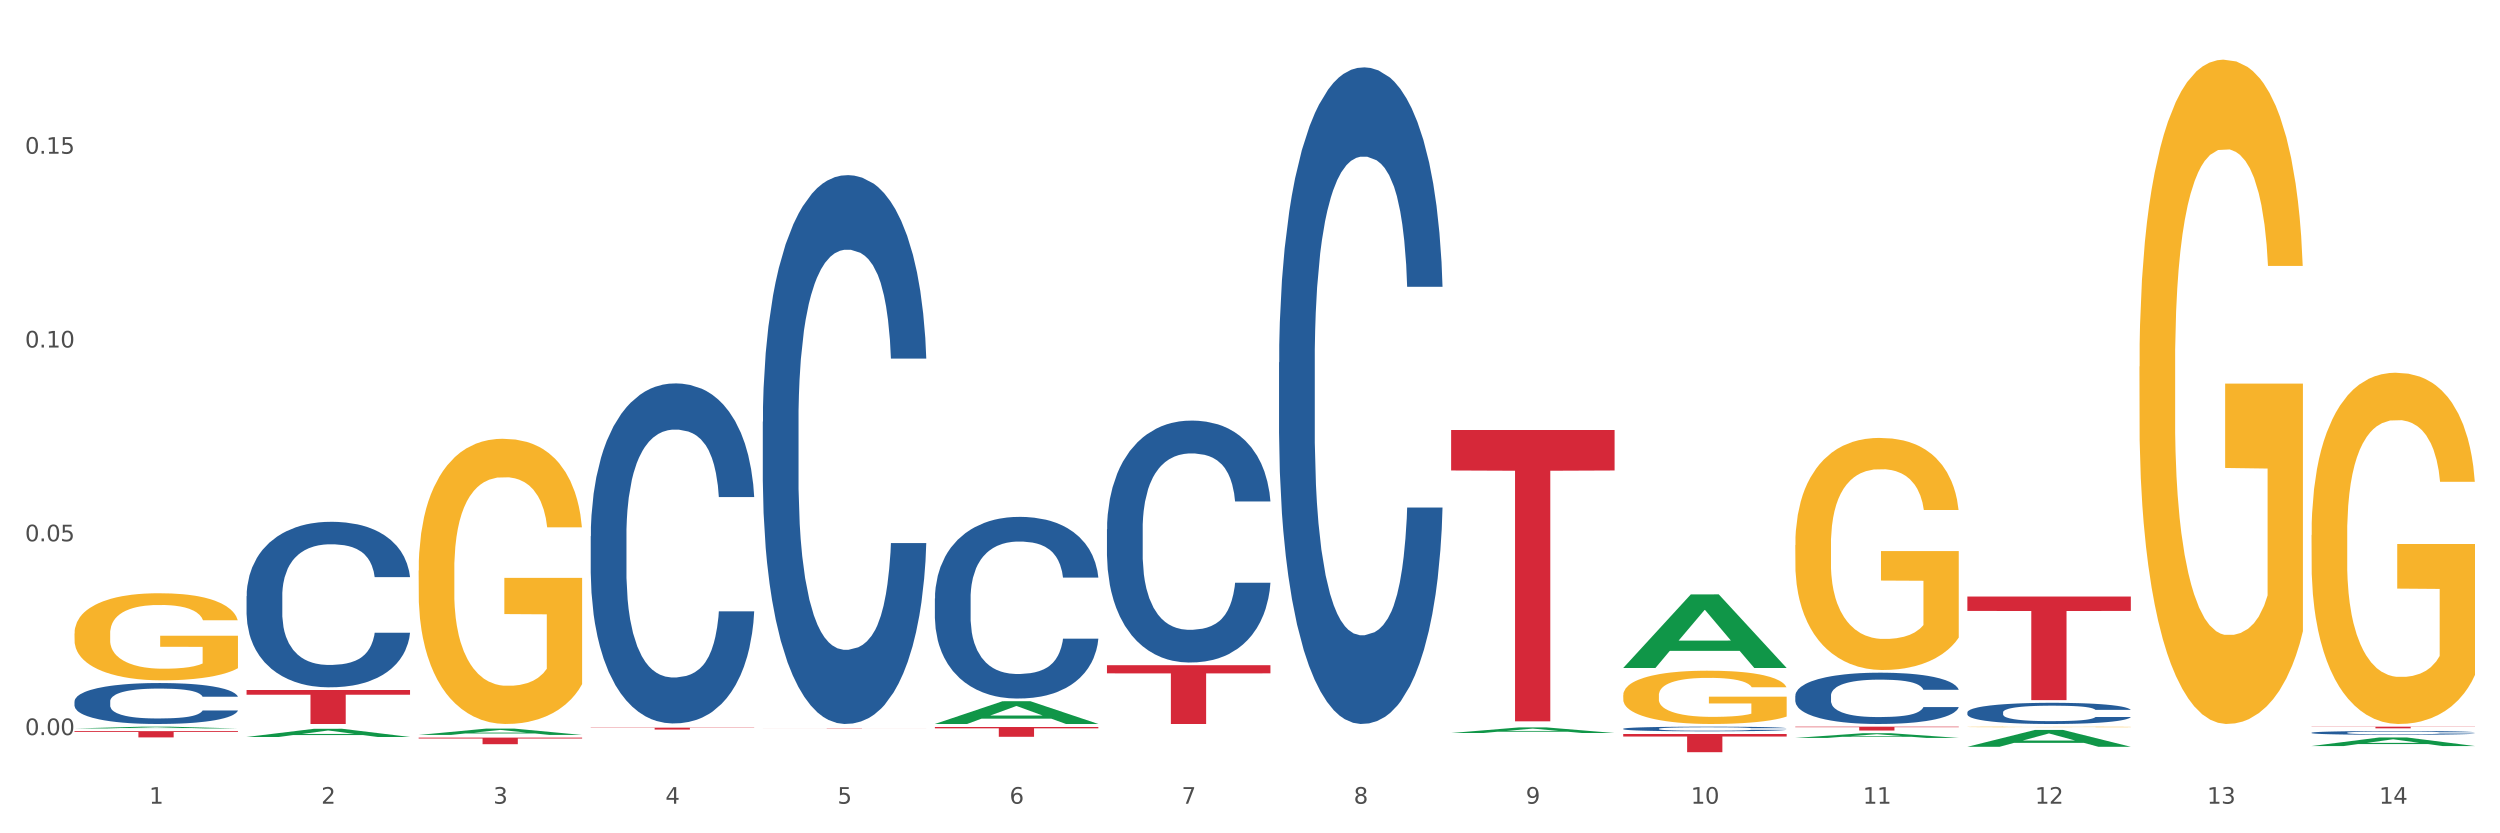 <?xml version="1.0" encoding="utf-8" standalone="no"?>
<!DOCTYPE svg PUBLIC "-//W3C//DTD SVG 1.1//EN"
  "http://www.w3.org/Graphics/SVG/1.1/DTD/svg11.dtd">
<svg xmlns:xlink="http://www.w3.org/1999/xlink" width="1080pt" height="360pt" viewBox="0 0 1080 360" xmlns="http://www.w3.org/2000/svg" version="1.1">
 <rect x="0" y="0" width="1080" height="360" fill="#333333" stroke="none"/>
 <defs>
  <style type="text/css">*{stroke-linejoin: round; stroke-linecap: butt}</style>
 </defs>
 <g id="figure_1">
  <g id="patch_1">
   <path d="M 0 360 
L 1080 360 
L 1080 0 
L 0 0 
z
" style="fill: #ffffff; stroke: #ffffff; stroke-linejoin: miter"/>
  </g>
  <g id="axes_1">
   <g id="matplotlib.axis_1">
    <g id="xtick_1">
     <g id="text_1">
      <!-- 1 -->
      <g style="fill: #4d4d4d" transform="translate(64.432 347.204) scale(0.096 -0.096)">
       <defs>
        <path id="DejaVuSans-31" d="M 794 531 
L 1825 531 
L 1825 4091 
L 703 3866 
L 703 4441 
L 1819 4666 
L 2450 4666 
L 2450 531 
L 3481 531 
L 3481 0 
L 794 0 
L 794 531 
z
" transform="scale(0.016)"/>
       </defs>
       <use xlink:href="#DejaVuSans-31"/>
      </g>
     </g>
    </g>
    <g id="xtick_2">
     <g id="text_2">
      <!-- 2 -->
      <g style="fill: #4d4d4d" transform="translate(138.771 347.204) scale(0.096 -0.096)">
       <defs>
        <path id="DejaVuSans-32" d="M 1228 531 
L 3431 531 
L 3431 0 
L 469 0 
L 469 531 
Q 828 903 1448 1529 
Q 2069 2156 2228 2338 
Q 2531 2678 2651 2914 
Q 2772 3150 2772 3378 
Q 2772 3750 2511 3984 
Q 2250 4219 1831 4219 
Q 1534 4219 1204 4116 
Q 875 4013 500 3803 
L 500 4441 
Q 881 4594 1212 4672 
Q 1544 4750 1819 4750 
Q 2544 4750 2975 4387 
Q 3406 4025 3406 3419 
Q 3406 3131 3298 2873 
Q 3191 2616 2906 2266 
Q 2828 2175 2409 1742 
Q 1991 1309 1228 531 
z
" transform="scale(0.016)"/>
       </defs>
       <use xlink:href="#DejaVuSans-32"/>
      </g>
     </g>
    </g>
    <g id="xtick_3">
     <g id="text_3">
      <!-- 3 -->
      <g style="fill: #4d4d4d" transform="translate(213.109 347.204) scale(0.096 -0.096)">
       <defs>
        <path id="DejaVuSans-33" d="M 2597 2516 
Q 3050 2419 3304 2112 
Q 3559 1806 3559 1356 
Q 3559 666 3084 287 
Q 2609 -91 1734 -91 
Q 1441 -91 1130 -33 
Q 819 25 488 141 
L 488 750 
Q 750 597 1062 519 
Q 1375 441 1716 441 
Q 2309 441 2620 675 
Q 2931 909 2931 1356 
Q 2931 1769 2642 2001 
Q 2353 2234 1838 2234 
L 1294 2234 
L 1294 2753 
L 1863 2753 
Q 2328 2753 2575 2939 
Q 2822 3125 2822 3475 
Q 2822 3834 2567 4026 
Q 2313 4219 1838 4219 
Q 1578 4219 1281 4162 
Q 984 4106 628 3988 
L 628 4550 
Q 988 4650 1302 4700 
Q 1616 4750 1894 4750 
Q 2613 4750 3031 4423 
Q 3450 4097 3450 3541 
Q 3450 3153 3228 2886 
Q 3006 2619 2597 2516 
z
" transform="scale(0.016)"/>
       </defs>
       <use xlink:href="#DejaVuSans-33"/>
      </g>
     </g>
    </g>
    <g id="xtick_4">
     <g id="text_4">
      <!-- 4 -->
      <g style="fill: #4d4d4d" transform="translate(287.448 347.204) scale(0.096 -0.096)">
       <defs>
        <path id="DejaVuSans-34" d="M 2419 4116 
L 825 1625 
L 2419 1625 
L 2419 4116 
z
M 2253 4666 
L 3047 4666 
L 3047 1625 
L 3713 1625 
L 3713 1100 
L 3047 1100 
L 3047 0 
L 2419 0 
L 2419 1100 
L 313 1100 
L 313 1709 
L 2253 4666 
z
" transform="scale(0.016)"/>
       </defs>
       <use xlink:href="#DejaVuSans-34"/>
      </g>
     </g>
    </g>
    <g id="xtick_5">
     <g id="text_5">
      <!-- 5 -->
      <g style="fill: #4d4d4d" transform="translate(361.787 347.204) scale(0.096 -0.096)">
       <defs>
        <path id="DejaVuSans-35" d="M 691 4666 
L 3169 4666 
L 3169 4134 
L 1269 4134 
L 1269 2991 
Q 1406 3038 1543 3061 
Q 1681 3084 1819 3084 
Q 2600 3084 3056 2656 
Q 3513 2228 3513 1497 
Q 3513 744 3044 326 
Q 2575 -91 1722 -91 
Q 1428 -91 1123 -41 
Q 819 9 494 109 
L 494 744 
Q 775 591 1075 516 
Q 1375 441 1709 441 
Q 2250 441 2565 725 
Q 2881 1009 2881 1497 
Q 2881 1984 2565 2268 
Q 2250 2553 1709 2553 
Q 1456 2553 1204 2497 
Q 953 2441 691 2322 
L 691 4666 
z
" transform="scale(0.016)"/>
       </defs>
       <use xlink:href="#DejaVuSans-35"/>
      </g>
     </g>
    </g>
    <g id="xtick_6">
     <g id="text_6">
      <!-- 6 -->
      <g style="fill: #4d4d4d" transform="translate(436.125 347.204) scale(0.096 -0.096)">
       <defs>
        <path id="DejaVuSans-36" d="M 2113 2584 
Q 1688 2584 1439 2293 
Q 1191 2003 1191 1497 
Q 1191 994 1439 701 
Q 1688 409 2113 409 
Q 2538 409 2786 701 
Q 3034 994 3034 1497 
Q 3034 2003 2786 2293 
Q 2538 2584 2113 2584 
z
M 3366 4563 
L 3366 3988 
Q 3128 4100 2886 4159 
Q 2644 4219 2406 4219 
Q 1781 4219 1451 3797 
Q 1122 3375 1075 2522 
Q 1259 2794 1537 2939 
Q 1816 3084 2150 3084 
Q 2853 3084 3261 2657 
Q 3669 2231 3669 1497 
Q 3669 778 3244 343 
Q 2819 -91 2113 -91 
Q 1303 -91 875 529 
Q 447 1150 447 2328 
Q 447 3434 972 4092 
Q 1497 4750 2381 4750 
Q 2619 4750 2861 4703 
Q 3103 4656 3366 4563 
z
" transform="scale(0.016)"/>
       </defs>
       <use xlink:href="#DejaVuSans-36"/>
      </g>
     </g>
    </g>
    <g id="xtick_7">
     <g id="text_7">
      <!-- 7 -->
      <g style="fill: #4d4d4d" transform="translate(510.464 347.204) scale(0.096 -0.096)">
       <defs>
        <path id="DejaVuSans-37" d="M 525 4666 
L 3525 4666 
L 3525 4397 
L 1831 0 
L 1172 0 
L 2766 4134 
L 525 4134 
L 525 4666 
z
" transform="scale(0.016)"/>
       </defs>
       <use xlink:href="#DejaVuSans-37"/>
      </g>
     </g>
    </g>
    <g id="xtick_8">
     <g id="text_8">
      <!-- 8 -->
      <g style="fill: #4d4d4d" transform="translate(584.803 347.204) scale(0.096 -0.096)">
       <defs>
        <path id="DejaVuSans-38" d="M 2034 2216 
Q 1584 2216 1326 1975 
Q 1069 1734 1069 1313 
Q 1069 891 1326 650 
Q 1584 409 2034 409 
Q 2484 409 2743 651 
Q 3003 894 3003 1313 
Q 3003 1734 2745 1975 
Q 2488 2216 2034 2216 
z
M 1403 2484 
Q 997 2584 770 2862 
Q 544 3141 544 3541 
Q 544 4100 942 4425 
Q 1341 4750 2034 4750 
Q 2731 4750 3128 4425 
Q 3525 4100 3525 3541 
Q 3525 3141 3298 2862 
Q 3072 2584 2669 2484 
Q 3125 2378 3379 2068 
Q 3634 1759 3634 1313 
Q 3634 634 3220 271 
Q 2806 -91 2034 -91 
Q 1263 -91 848 271 
Q 434 634 434 1313 
Q 434 1759 690 2068 
Q 947 2378 1403 2484 
z
M 1172 3481 
Q 1172 3119 1398 2916 
Q 1625 2713 2034 2713 
Q 2441 2713 2670 2916 
Q 2900 3119 2900 3481 
Q 2900 3844 2670 4047 
Q 2441 4250 2034 4250 
Q 1625 4250 1398 4047 
Q 1172 3844 1172 3481 
z
" transform="scale(0.016)"/>
       </defs>
       <use xlink:href="#DejaVuSans-38"/>
      </g>
     </g>
    </g>
    <g id="xtick_9">
     <g id="text_9">
      <!-- 9 -->
      <g style="fill: #4d4d4d" transform="translate(659.142 347.204) scale(0.096 -0.096)">
       <defs>
        <path id="DejaVuSans-39" d="M 703 97 
L 703 672 
Q 941 559 1184 500 
Q 1428 441 1663 441 
Q 2288 441 2617 861 
Q 2947 1281 2994 2138 
Q 2813 1869 2534 1725 
Q 2256 1581 1919 1581 
Q 1219 1581 811 2004 
Q 403 2428 403 3163 
Q 403 3881 828 4315 
Q 1253 4750 1959 4750 
Q 2769 4750 3195 4129 
Q 3622 3509 3622 2328 
Q 3622 1225 3098 567 
Q 2575 -91 1691 -91 
Q 1453 -91 1209 -44 
Q 966 3 703 97 
z
M 1959 2075 
Q 2384 2075 2632 2365 
Q 2881 2656 2881 3163 
Q 2881 3666 2632 3958 
Q 2384 4250 1959 4250 
Q 1534 4250 1286 3958 
Q 1038 3666 1038 3163 
Q 1038 2656 1286 2365 
Q 1534 2075 1959 2075 
z
" transform="scale(0.016)"/>
       </defs>
       <use xlink:href="#DejaVuSans-39"/>
      </g>
     </g>
    </g>
    <g id="xtick_10">
     <g id="text_10">
      <!-- 10 -->
      <g style="fill: #4d4d4d" transform="translate(730.426 347.204) scale(0.096 -0.096)">
       <defs>
        <path id="DejaVuSans-30" d="M 2034 4250 
Q 1547 4250 1301 3770 
Q 1056 3291 1056 2328 
Q 1056 1369 1301 889 
Q 1547 409 2034 409 
Q 2525 409 2770 889 
Q 3016 1369 3016 2328 
Q 3016 3291 2770 3770 
Q 2525 4250 2034 4250 
z
M 2034 4750 
Q 2819 4750 3233 4129 
Q 3647 3509 3647 2328 
Q 3647 1150 3233 529 
Q 2819 -91 2034 -91 
Q 1250 -91 836 529 
Q 422 1150 422 2328 
Q 422 3509 836 4129 
Q 1250 4750 2034 4750 
z
" transform="scale(0.016)"/>
       </defs>
       <use xlink:href="#DejaVuSans-31"/>
       <use xlink:href="#DejaVuSans-30" transform="translate(63.623 0)"/>
      </g>
     </g>
    </g>
    <g id="xtick_11">
     <g id="text_11">
      <!-- 11 -->
      <g style="fill: #4d4d4d" transform="translate(804.765 347.204) scale(0.096 -0.096)">
       <use xlink:href="#DejaVuSans-31"/>
       <use xlink:href="#DejaVuSans-31" transform="translate(63.623 0)"/>
      </g>
     </g>
    </g>
    <g id="xtick_12">
     <g id="text_12">
      <!-- 12 -->
      <g style="fill: #4d4d4d" transform="translate(879.104 347.204) scale(0.096 -0.096)">
       <use xlink:href="#DejaVuSans-31"/>
       <use xlink:href="#DejaVuSans-32" transform="translate(63.623 0)"/>
      </g>
     </g>
    </g>
    <g id="xtick_13">
     <g id="text_13">
      <!-- 13 -->
      <g style="fill: #4d4d4d" transform="translate(953.442 347.204) scale(0.096 -0.096)">
       <use xlink:href="#DejaVuSans-31"/>
       <use xlink:href="#DejaVuSans-33" transform="translate(63.623 0)"/>
      </g>
     </g>
    </g>
    <g id="xtick_14">
     <g id="text_14">
      <!-- 14 -->
      <g style="fill: #4d4d4d" transform="translate(1027.781 347.204) scale(0.096 -0.096)">
       <use xlink:href="#DejaVuSans-31"/>
       <use xlink:href="#DejaVuSans-34" transform="translate(63.623 0)"/>
      </g>
     </g>
    </g>
    <g id="xtick_15"/>
    <g id="xtick_16"/>
    <g id="xtick_17"/>
    <g id="xtick_18"/>
    <g id="xtick_19"/>
    <g id="xtick_20"/>
    <g id="xtick_21"/>
    <g id="xtick_22"/>
    <g id="xtick_23"/>
    <g id="xtick_24"/>
    <g id="xtick_25"/>
    <g id="xtick_26"/>
    <g id="xtick_27"/>
   </g>
   <g id="matplotlib.axis_2">
    <g id="ytick_1">
     <g id="text_15">
      <!-- 0.00 -->
      <g style="fill: #4d4d4d" transform="translate(10.8 317.564) scale(0.096 -0.096)">
       <defs>
        <path id="DejaVuSans-2e" d="M 684 794 
L 1344 794 
L 1344 0 
L 684 0 
L 684 794 
z
" transform="scale(0.016)"/>
       </defs>
       <use xlink:href="#DejaVuSans-30"/>
       <use xlink:href="#DejaVuSans-2e" transform="translate(63.623 0)"/>
       <use xlink:href="#DejaVuSans-30" transform="translate(95.41 0)"/>
       <use xlink:href="#DejaVuSans-30" transform="translate(159.033 0)"/>
      </g>
     </g>
    </g>
    <g id="ytick_2">
     <g id="text_16">
      <!-- 0.05 -->
      <g style="fill: #4d4d4d" transform="translate(10.8 233.847) scale(0.096 -0.096)">
       <use xlink:href="#DejaVuSans-30"/>
       <use xlink:href="#DejaVuSans-2e" transform="translate(63.623 0)"/>
       <use xlink:href="#DejaVuSans-30" transform="translate(95.41 0)"/>
       <use xlink:href="#DejaVuSans-35" transform="translate(159.033 0)"/>
      </g>
     </g>
    </g>
    <g id="ytick_3">
     <g id="text_17">
      <!-- 0.10 -->
      <g style="fill: #4d4d4d" transform="translate(10.8 150.129) scale(0.096 -0.096)">
       <use xlink:href="#DejaVuSans-30"/>
       <use xlink:href="#DejaVuSans-2e" transform="translate(63.623 0)"/>
       <use xlink:href="#DejaVuSans-31" transform="translate(95.41 0)"/>
       <use xlink:href="#DejaVuSans-30" transform="translate(159.033 0)"/>
      </g>
     </g>
    </g>
    <g id="ytick_4">
     <g id="text_18">
      <!-- 0.15 -->
      <g style="fill: #4d4d4d" transform="translate(10.8 66.412) scale(0.096 -0.096)">
       <use xlink:href="#DejaVuSans-30"/>
       <use xlink:href="#DejaVuSans-2e" transform="translate(63.623 0)"/>
       <use xlink:href="#DejaVuSans-31" transform="translate(95.41 0)"/>
       <use xlink:href="#DejaVuSans-35" transform="translate(159.033 0)"/>
      </g>
     </g>
    </g>
    <g id="ytick_5"/>
    <g id="ytick_6"/>
    <g id="ytick_7"/>
    <g id="ytick_8"/>
   </g>
   <g id="PolyCollection_1">
    <path d="M 32.175 314.699 
L 32.248 314.698 
L 61.37 313.917 
L 73.456 313.917 
L 102.797 314.7 
L 88.818 314.7 
L 82.484 314.518 
L 52.415 314.518 
L 52.197 314.521 
L 46.081 314.7 
L 32.175 314.7 
L 32.175 314.699 
L 56.201 314.409 
L 78.698 314.408 
L 67.559 314.084 
L 67.413 314.082 
L 67.267 314.084 
L 56.128 314.408 
L 56.201 314.409 
L 32.175 314.699 
z
" clip-path="url(#pa939ea9df9)" style="fill: #109648"/>
    <path d="M 255.191 231.632 
L 255.275 231.498 
L 255.275 227.742 
L 255.525 222.643 
L 256.443 213.252 
L 257.612 206.141 
L 259.615 197.823 
L 260.701 194.335 
L 262.12 190.444 
L 265.041 184.138 
L 268.381 178.772 
L 270.718 175.82 
L 272.471 173.942 
L 276.394 170.588 
L 278.648 169.112 
L 280.986 167.904 
L 282.989 167.099 
L 286.328 166.16 
L 288.999 165.758 
L 292.088 165.623 
L 294.676 165.758 
L 298.098 166.294 
L 303.107 167.904 
L 305.027 168.843 
L 307.615 170.453 
L 310.286 172.6 
L 312.457 174.747 
L 314.961 177.832 
L 317.549 181.857 
L 320.053 186.956 
L 321.806 191.651 
L 323.225 196.615 
L 324.477 202.653 
L 325.396 209.227 
L 325.813 214.728 
L 310.537 214.728 
L 310.119 209.764 
L 309.284 204.397 
L 308.45 200.775 
L 307.531 197.823 
L 306.112 194.469 
L 304.86 192.322 
L 302.773 189.773 
L 300.853 188.163 
L 299.267 187.224 
L 297.347 186.419 
L 293.257 185.614 
L 290.335 185.614 
L 288.499 185.882 
L 286.245 186.553 
L 284.325 187.492 
L 282.071 189.102 
L 280.318 190.846 
L 278.565 193.127 
L 277.563 194.737 
L 276.06 197.689 
L 275.059 200.104 
L 273.723 204.263 
L 272.972 207.214 
L 271.636 214.862 
L 271.052 220.497 
L 270.801 224.388 
L 270.634 228.681 
L 270.634 249.611 
L 271.135 259.002 
L 271.553 263.027 
L 272.22 267.589 
L 273.473 273.492 
L 275.309 279.261 
L 277.229 283.42 
L 278.815 285.969 
L 280.318 287.847 
L 281.82 289.323 
L 283.657 290.665 
L 285.159 291.47 
L 287.413 292.275 
L 290.085 292.677 
L 292.172 292.677 
L 296.429 292.007 
L 298.349 291.336 
L 300.185 290.397 
L 302.189 288.921 
L 303.775 287.311 
L 304.693 286.103 
L 306.196 283.554 
L 307.364 280.871 
L 308.366 277.785 
L 309.034 275.102 
L 309.785 271.077 
L 310.37 266.515 
L 310.537 264.1 
L 325.813 264.1 
L 325.479 268.93 
L 324.895 273.626 
L 323.726 279.932 
L 322.808 283.554 
L 321.389 287.982 
L 319.886 291.738 
L 317.799 295.897 
L 315.879 298.983 
L 313.876 301.666 
L 311.705 304.081 
L 307.782 307.436 
L 306.363 308.375 
L 303.358 309.985 
L 301.02 310.924 
L 297.598 311.863 
L 294.092 312.4 
L 290.419 312.534 
L 287.163 312.265 
L 283.573 311.46 
L 281.32 310.655 
L 278.815 309.448 
L 275.893 307.57 
L 273.139 305.289 
L 270.551 302.606 
L 268.13 299.52 
L 265.876 296.032 
L 262.955 290.262 
L 260.784 284.628 
L 259.198 279.395 
L 258.113 274.968 
L 257.028 269.333 
L 256.443 265.442 
L 255.525 256.05 
L 255.191 247.33 
L 255.191 231.632 
z
" clip-path="url(#pa939ea9df9)" style="fill: #255c99"/>
    <path d="M 329.53 182.188 
L 329.613 181.972 
L 329.613 175.909 
L 329.864 167.68 
L 330.782 152.522 
L 331.951 141.045 
L 333.954 127.62 
L 335.039 121.989 
L 336.458 115.71 
L 339.38 105.532 
L 342.719 96.87 
L 345.057 92.106 
L 346.81 89.075 
L 350.733 83.661 
L 352.987 81.279 
L 355.324 79.33 
L 357.328 78.031 
L 360.667 76.515 
L 363.338 75.866 
L 366.427 75.649 
L 369.015 75.866 
L 372.437 76.732 
L 377.446 79.33 
L 379.366 80.846 
L 381.954 83.445 
L 384.625 86.909 
L 386.795 90.374 
L 389.3 95.355 
L 391.887 101.851 
L 394.392 110.08 
L 396.145 117.659 
L 397.564 125.671 
L 398.816 135.415 
L 399.734 146.026 
L 400.152 154.904 
L 384.875 154.904 
L 384.458 146.892 
L 383.623 138.23 
L 382.788 132.384 
L 381.87 127.62 
L 380.451 122.206 
L 379.199 118.741 
L 377.112 114.627 
L 375.192 112.028 
L 373.606 110.513 
L 371.686 109.213 
L 367.595 107.914 
L 364.674 107.914 
L 362.837 108.347 
L 360.583 109.43 
L 358.663 110.946 
L 356.41 113.544 
L 354.656 116.359 
L 352.903 120.041 
L 351.902 122.639 
L 350.399 127.403 
L 349.397 131.301 
L 348.062 138.014 
L 347.31 142.778 
L 345.975 155.121 
L 345.391 164.215 
L 345.14 170.495 
L 344.973 177.425 
L 344.973 211.205 
L 345.474 226.363 
L 345.891 232.86 
L 346.559 240.222 
L 347.811 249.75 
L 349.648 259.061 
L 351.568 265.774 
L 353.154 269.888 
L 354.656 272.92 
L 356.159 275.302 
L 357.996 277.467 
L 359.498 278.767 
L 361.752 280.066 
L 364.423 280.716 
L 366.51 280.716 
L 370.768 279.633 
L 372.688 278.55 
L 374.524 277.034 
L 376.528 274.652 
L 378.114 272.054 
L 379.032 270.105 
L 380.534 265.991 
L 381.703 261.66 
L 382.705 256.679 
L 383.373 252.348 
L 384.124 245.852 
L 384.708 238.49 
L 384.875 234.592 
L 400.152 234.592 
L 399.818 242.387 
L 399.233 249.966 
L 398.065 260.144 
L 397.146 265.991 
L 395.727 273.137 
L 394.225 279.2 
L 392.138 285.913 
L 390.218 290.893 
L 388.214 295.224 
L 386.044 299.122 
L 382.121 304.535 
L 380.701 306.051 
L 377.696 308.65 
L 375.359 310.166 
L 371.936 311.681 
L 368.43 312.547 
L 364.757 312.764 
L 361.502 312.331 
L 357.912 311.032 
L 355.658 309.732 
L 353.154 307.784 
L 350.232 304.752 
L 347.477 301.071 
L 344.89 296.74 
L 342.469 291.759 
L 340.215 286.129 
L 337.293 276.818 
L 335.123 267.723 
L 333.537 259.278 
L 332.452 252.132 
L 331.366 243.037 
L 330.782 236.757 
L 329.864 221.599 
L 329.53 207.524 
L 329.53 182.188 
z
" clip-path="url(#pa939ea9df9)" style="fill: #255c99"/>
    <path d="M 403.869 258.549 
L 403.952 258.478 
L 403.952 256.471 
L 404.202 253.747 
L 405.121 248.729 
L 406.289 244.93 
L 408.293 240.486 
L 409.378 238.622 
L 410.797 236.544 
L 413.719 233.175 
L 417.058 230.308 
L 419.395 228.731 
L 421.148 227.727 
L 425.072 225.935 
L 427.326 225.147 
L 429.663 224.501 
L 431.666 224.071 
L 435.006 223.57 
L 437.677 223.355 
L 440.766 223.283 
L 443.353 223.355 
L 446.776 223.641 
L 451.785 224.501 
L 453.704 225.003 
L 456.292 225.863 
L 458.964 227.01 
L 461.134 228.157 
L 463.638 229.806 
L 466.226 231.956 
L 468.73 234.68 
L 470.483 237.189 
L 471.903 239.841 
L 473.155 243.066 
L 474.073 246.579 
L 474.49 249.518 
L 459.214 249.518 
L 458.797 246.866 
L 457.962 243.998 
L 457.127 242.063 
L 456.209 240.486 
L 454.79 238.694 
L 453.538 237.547 
L 451.451 236.185 
L 449.531 235.325 
L 447.945 234.823 
L 446.025 234.393 
L 441.934 233.963 
L 439.012 233.963 
L 437.176 234.107 
L 434.922 234.465 
L 433.002 234.967 
L 430.748 235.827 
L 428.995 236.759 
L 427.242 237.977 
L 426.24 238.837 
L 424.738 240.414 
L 423.736 241.705 
L 422.401 243.927 
L 421.649 245.504 
L 420.314 249.589 
L 419.729 252.6 
L 419.479 254.679 
L 419.312 256.972 
L 419.312 268.154 
L 419.813 273.172 
L 420.23 275.322 
L 420.898 277.759 
L 422.15 280.913 
L 423.987 283.996 
L 425.907 286.218 
L 427.493 287.58 
L 428.995 288.583 
L 430.498 289.372 
L 432.334 290.088 
L 433.837 290.518 
L 436.091 290.949 
L 438.762 291.164 
L 440.849 291.164 
L 445.106 290.805 
L 447.026 290.447 
L 448.863 289.945 
L 450.866 289.157 
L 452.452 288.296 
L 453.371 287.651 
L 454.873 286.289 
L 456.042 284.856 
L 457.044 283.207 
L 457.711 281.774 
L 458.463 279.623 
L 459.047 277.186 
L 459.214 275.896 
L 474.49 275.896 
L 474.156 278.476 
L 473.572 280.985 
L 472.403 284.354 
L 471.485 286.289 
L 470.066 288.655 
L 468.563 290.662 
L 466.477 292.884 
L 464.557 294.532 
L 462.553 295.966 
L 460.383 297.256 
L 456.459 299.048 
L 455.04 299.55 
L 452.035 300.41 
L 449.698 300.912 
L 446.275 301.414 
L 442.769 301.7 
L 439.096 301.772 
L 435.84 301.629 
L 432.251 301.199 
L 429.997 300.769 
L 427.493 300.124 
L 424.571 299.12 
L 421.816 297.901 
L 419.228 296.468 
L 416.808 294.819 
L 414.554 292.956 
L 411.632 289.873 
L 409.462 286.863 
L 407.875 284.067 
L 406.79 281.702 
L 405.705 278.691 
L 405.121 276.613 
L 404.202 271.595 
L 403.869 266.936 
L 403.869 258.549 
z
" clip-path="url(#pa939ea9df9)" style="fill: #255c99"/>
    <path d="M 478.207 228.651 
L 478.291 228.556 
L 478.291 225.883 
L 478.541 222.256 
L 479.459 215.574 
L 480.628 210.515 
L 482.632 204.597 
L 483.717 202.115 
L 485.136 199.347 
L 488.058 194.861 
L 491.397 191.043 
L 493.734 188.943 
L 495.487 187.606 
L 499.41 185.22 
L 501.664 184.17 
L 504.002 183.311 
L 506.005 182.738 
L 509.344 182.07 
L 512.016 181.784 
L 515.104 181.688 
L 517.692 181.784 
L 521.115 182.165 
L 526.123 183.311 
L 528.043 183.979 
L 530.631 185.125 
L 533.302 186.652 
L 535.473 188.179 
L 537.977 190.374 
L 540.565 193.238 
L 543.069 196.865 
L 544.822 200.206 
L 546.241 203.738 
L 547.493 208.033 
L 548.412 212.711 
L 548.829 216.624 
L 533.553 216.624 
L 533.135 213.092 
L 532.301 209.274 
L 531.466 206.697 
L 530.548 204.597 
L 529.128 202.211 
L 527.876 200.683 
L 525.789 198.87 
L 523.869 197.724 
L 522.283 197.056 
L 520.363 196.483 
L 516.273 195.911 
L 513.351 195.911 
L 511.515 196.102 
L 509.261 196.579 
L 507.341 197.247 
L 505.087 198.393 
L 503.334 199.633 
L 501.581 201.256 
L 500.579 202.402 
L 499.077 204.502 
L 498.075 206.22 
L 496.739 209.179 
L 495.988 211.279 
L 494.652 216.72 
L 494.068 220.729 
L 493.818 223.497 
L 493.651 226.551 
L 493.651 241.442 
L 494.151 248.124 
L 494.569 250.987 
L 495.237 254.233 
L 496.489 258.433 
L 498.325 262.537 
L 500.245 265.496 
L 501.831 267.31 
L 503.334 268.646 
L 504.837 269.696 
L 506.673 270.651 
L 508.176 271.224 
L 510.429 271.796 
L 513.101 272.083 
L 515.188 272.083 
L 519.445 271.605 
L 521.365 271.128 
L 523.202 270.46 
L 525.205 269.41 
L 526.791 268.265 
L 527.709 267.405 
L 529.212 265.592 
L 530.381 263.683 
L 531.382 261.487 
L 532.05 259.578 
L 532.801 256.715 
L 533.386 253.469 
L 533.553 251.751 
L 548.829 251.751 
L 548.495 255.187 
L 547.911 258.528 
L 546.742 263.015 
L 545.824 265.592 
L 544.405 268.742 
L 542.902 271.415 
L 540.815 274.374 
L 538.895 276.569 
L 536.892 278.478 
L 534.721 280.196 
L 530.798 282.583 
L 529.379 283.251 
L 526.374 284.396 
L 524.036 285.064 
L 520.614 285.733 
L 517.108 286.114 
L 513.435 286.21 
L 510.179 286.019 
L 506.59 285.446 
L 504.336 284.873 
L 501.831 284.014 
L 498.91 282.678 
L 496.155 281.055 
L 493.567 279.146 
L 491.146 276.951 
L 488.892 274.469 
L 485.971 270.365 
L 483.8 266.355 
L 482.214 262.633 
L 481.129 259.483 
L 480.044 255.474 
L 479.459 252.706 
L 478.541 246.024 
L 478.207 239.819 
L 478.207 228.651 
z
" clip-path="url(#pa939ea9df9)" style="fill: #255c99"/>
    <path d="M 552.546 156.552 
L 552.629 156.293 
L 552.629 149.039 
L 552.88 139.195 
L 553.798 121.061 
L 554.967 107.331 
L 556.97 91.269 
L 558.055 84.534 
L 559.475 77.021 
L 562.396 64.845 
L 565.735 54.483 
L 568.073 48.784 
L 569.826 45.157 
L 573.749 38.681 
L 576.003 35.831 
L 578.34 33.499 
L 580.344 31.945 
L 583.683 30.132 
L 586.354 29.355 
L 589.443 29.095 
L 592.031 29.355 
L 595.453 30.391 
L 600.462 33.499 
L 602.382 35.313 
L 604.97 38.422 
L 607.641 42.566 
L 609.811 46.711 
L 612.316 52.67 
L 614.903 60.441 
L 617.408 70.286 
L 619.161 79.353 
L 620.58 88.938 
L 621.832 100.595 
L 622.75 113.289 
L 623.168 123.911 
L 607.891 123.911 
L 607.474 114.326 
L 606.639 103.963 
L 605.804 96.969 
L 604.886 91.269 
L 603.467 84.793 
L 602.215 80.648 
L 600.128 75.726 
L 598.208 72.617 
L 596.622 70.804 
L 594.702 69.249 
L 590.612 67.695 
L 587.69 67.695 
L 585.853 68.213 
L 583.6 69.509 
L 581.68 71.322 
L 579.426 74.431 
L 577.673 77.798 
L 575.92 82.202 
L 574.918 85.311 
L 573.415 91.01 
L 572.414 95.673 
L 571.078 103.704 
L 570.327 109.403 
L 568.991 124.17 
L 568.407 135.05 
L 568.156 142.563 
L 567.989 150.853 
L 567.989 191.266 
L 568.49 209.4 
L 568.908 217.172 
L 569.575 225.98 
L 570.827 237.378 
L 572.664 248.518 
L 574.584 256.548 
L 576.17 261.471 
L 577.673 265.097 
L 579.175 267.947 
L 581.012 270.538 
L 582.514 272.092 
L 584.768 273.646 
L 587.439 274.423 
L 589.526 274.423 
L 593.784 273.128 
L 595.704 271.833 
L 597.54 270.019 
L 599.544 267.17 
L 601.13 264.061 
L 602.048 261.73 
L 603.551 256.807 
L 604.719 251.626 
L 605.721 245.668 
L 606.389 240.487 
L 607.14 232.715 
L 607.724 223.907 
L 607.891 219.244 
L 623.168 219.244 
L 622.834 228.57 
L 622.249 237.637 
L 621.081 249.813 
L 620.163 256.807 
L 618.743 265.356 
L 617.241 272.61 
L 615.154 280.641 
L 613.234 286.599 
L 611.23 291.78 
L 609.06 296.443 
L 605.137 302.92 
L 603.718 304.733 
L 600.712 307.842 
L 598.375 309.655 
L 594.952 311.469 
L 591.446 312.505 
L 587.773 312.764 
L 584.518 312.246 
L 580.928 310.692 
L 578.674 309.137 
L 576.17 306.806 
L 573.248 303.179 
L 570.494 298.775 
L 567.906 293.594 
L 565.485 287.635 
L 563.231 280.9 
L 560.309 269.76 
L 558.139 258.88 
L 556.553 248.777 
L 555.468 240.228 
L 554.382 229.347 
L 553.798 221.835 
L 552.88 203.701 
L 552.546 186.862 
L 552.546 156.552 
z
" clip-path="url(#pa939ea9df9)" style="fill: #255c99"/>
    <path d="M 626.885 312.761 
L 626.968 312.761 
L 626.968 312.761 
L 627.219 312.761 
L 628.137 312.761 
L 629.306 312.761 
L 631.309 312.76 
L 632.394 312.76 
L 633.813 312.76 
L 636.735 312.76 
L 640.074 312.76 
L 642.411 312.76 
L 644.164 312.759 
L 648.088 312.759 
L 650.342 312.759 
L 652.679 312.759 
L 654.683 312.759 
L 658.022 312.759 
L 660.693 312.759 
L 663.782 312.759 
L 666.369 312.759 
L 669.792 312.759 
L 674.801 312.759 
L 676.721 312.759 
L 679.308 312.759 
L 681.98 312.759 
L 684.15 312.759 
L 686.654 312.76 
L 689.242 312.76 
L 691.747 312.76 
L 693.5 312.76 
L 694.919 312.76 
L 696.171 312.76 
L 697.089 312.761 
L 697.506 312.761 
L 682.23 312.761 
L 681.813 312.761 
L 680.978 312.76 
L 680.143 312.76 
L 679.225 312.76 
L 677.806 312.76 
L 676.554 312.76 
L 674.467 312.76 
L 672.547 312.76 
L 670.961 312.76 
L 669.041 312.76 
L 664.95 312.76 
L 662.029 312.76 
L 660.192 312.76 
L 657.938 312.76 
L 656.018 312.76 
L 653.764 312.76 
L 652.011 312.76 
L 650.258 312.76 
L 649.257 312.76 
L 647.754 312.76 
L 646.752 312.76 
L 645.417 312.76 
L 644.665 312.761 
L 643.33 312.761 
L 642.745 312.761 
L 642.495 312.761 
L 642.328 312.761 
L 642.328 312.762 
L 642.829 312.762 
L 643.246 312.762 
L 643.914 312.763 
L 645.166 312.763 
L 647.003 312.763 
L 648.923 312.763 
L 650.509 312.763 
L 652.011 312.763 
L 653.514 312.763 
L 655.35 312.763 
L 656.853 312.763 
L 659.107 312.763 
L 661.778 312.763 
L 663.865 312.763 
L 668.122 312.763 
L 670.042 312.763 
L 671.879 312.763 
L 673.882 312.763 
L 675.468 312.763 
L 676.387 312.763 
L 677.889 312.763 
L 679.058 312.763 
L 680.06 312.763 
L 680.728 312.763 
L 681.479 312.763 
L 682.063 312.763 
L 682.23 312.762 
L 697.506 312.762 
L 697.173 312.763 
L 696.588 312.763 
L 695.42 312.763 
L 694.501 312.763 
L 693.082 312.763 
L 691.58 312.763 
L 689.493 312.763 
L 687.573 312.764 
L 685.569 312.764 
L 683.399 312.764 
L 679.475 312.764 
L 678.056 312.764 
L 675.051 312.764 
L 672.714 312.764 
L 669.291 312.764 
L 665.785 312.764 
L 662.112 312.764 
L 658.856 312.764 
L 655.267 312.764 
L 653.013 312.764 
L 650.509 312.764 
L 647.587 312.764 
L 644.832 312.764 
L 642.244 312.764 
L 639.824 312.764 
L 637.57 312.763 
L 634.648 312.763 
L 632.478 312.763 
L 630.892 312.763 
L 629.806 312.763 
L 628.721 312.763 
L 628.137 312.762 
L 627.219 312.762 
L 626.885 312.762 
L 626.885 312.761 
z
" clip-path="url(#pa939ea9df9)" style="fill: #255c99"/>
    <path d="M 32.175 273.67 
L 32.258 273.636 
L 32.258 272.399 
L 32.425 271.333 
L 33.259 268.755 
L 34.51 266.624 
L 35.427 265.49 
L 36.344 264.562 
L 37.428 263.634 
L 38.762 262.672 
L 41.18 261.263 
L 42.681 260.541 
L 44.515 259.785 
L 47.85 258.685 
L 50.268 258.066 
L 52.77 257.551 
L 56.855 256.932 
L 59.523 256.657 
L 62.358 256.451 
L 65.777 256.313 
L 68.361 256.279 
L 74.031 256.382 
L 78.867 256.692 
L 81.202 256.932 
L 84.203 257.345 
L 85.788 257.62 
L 88.372 258.169 
L 91.04 258.891 
L 92.875 259.51 
L 95.626 260.678 
L 97.711 261.847 
L 99.628 263.291 
L 100.629 264.287 
L 101.379 265.215 
L 102.046 266.281 
L 102.713 267.965 
L 87.705 267.965 
L 87.122 266.762 
L 86.204 265.628 
L 84.87 264.528 
L 83.703 263.84 
L 81.702 262.981 
L 79.868 262.431 
L 77.95 262.019 
L 75.615 261.675 
L 73.781 261.503 
L 71.196 261.366 
L 66.11 261.4 
L 62.692 261.675 
L 60.357 262.019 
L 58.856 262.328 
L 57.522 262.672 
L 56.021 263.153 
L 54.27 263.875 
L 53.02 264.528 
L 51.769 265.353 
L 50.768 266.178 
L 49.851 267.14 
L 49.101 268.171 
L 48.517 269.237 
L 48.017 270.543 
L 47.6 272.708 
L 47.6 277.417 
L 47.767 278.482 
L 48.184 279.891 
L 48.684 280.957 
L 49.518 282.228 
L 50.268 283.088 
L 51.686 284.325 
L 53.27 285.356 
L 54.52 286.009 
L 55.771 286.559 
L 57.939 287.315 
L 60.357 287.934 
L 62.441 288.312 
L 65.276 288.656 
L 67.194 288.793 
L 68.862 288.862 
L 72.947 288.862 
L 75.865 288.759 
L 79.117 288.518 
L 81.619 288.209 
L 83.703 287.831 
L 86.038 287.212 
L 87.538 286.628 
L 87.538 279.444 
L 69.195 279.41 
L 69.195 274.633 
L 102.797 274.633 
L 102.797 288.656 
L 101.379 289.377 
L 99.795 290.03 
L 98.128 290.615 
L 95.626 291.336 
L 92.625 292.024 
L 89.956 292.505 
L 87.122 292.917 
L 83.786 293.295 
L 79.451 293.639 
L 76.783 293.777 
L 73.447 293.88 
L 69.529 293.914 
L 66.11 293.845 
L 62.775 293.674 
L 59.273 293.364 
L 55.855 292.917 
L 53.27 292.471 
L 50.685 291.921 
L 47.934 291.199 
L 45.766 290.512 
L 44.098 289.893 
L 42.264 289.102 
L 40.263 288.071 
L 38.762 287.143 
L 37.428 286.181 
L 36.01 284.944 
L 35.01 283.878 
L 34.009 282.538 
L 33.426 281.541 
L 32.759 279.994 
L 32.258 277.829 
L 32.175 273.67 
z
" clip-path="url(#pa939ea9df9)" style="fill: #f7b32b"/>
    <path d="M 775.562 300.558 
L 775.646 300.538 
L 775.646 299.971 
L 775.896 299.202 
L 776.814 297.785 
L 777.983 296.712 
L 779.986 295.457 
L 781.072 294.93 
L 782.491 294.343 
L 785.412 293.392 
L 788.752 292.582 
L 791.089 292.137 
L 792.842 291.854 
L 796.765 291.347 
L 799.019 291.125 
L 801.357 290.943 
L 803.36 290.821 
L 806.699 290.679 
L 809.37 290.619 
L 812.459 290.599 
L 815.047 290.619 
L 818.469 290.7 
L 823.478 290.943 
L 825.398 291.084 
L 827.986 291.327 
L 830.657 291.651 
L 832.828 291.975 
L 835.332 292.441 
L 837.92 293.048 
L 840.424 293.817 
L 842.177 294.526 
L 843.596 295.275 
L 844.848 296.185 
L 845.766 297.177 
L 846.184 298.007 
L 830.908 298.007 
L 830.49 297.258 
L 829.655 296.449 
L 828.821 295.902 
L 827.902 295.457 
L 826.483 294.951 
L 825.231 294.627 
L 823.144 294.242 
L 821.224 293.999 
L 819.638 293.858 
L 817.718 293.736 
L 813.628 293.615 
L 810.706 293.615 
L 808.87 293.655 
L 806.616 293.756 
L 804.696 293.898 
L 802.442 294.141 
L 800.689 294.404 
L 798.936 294.748 
L 797.934 294.991 
L 796.431 295.436 
L 795.43 295.801 
L 794.094 296.428 
L 793.343 296.874 
L 792.007 298.028 
L 791.423 298.878 
L 791.172 299.465 
L 791.005 300.112 
L 791.005 303.27 
L 791.506 304.687 
L 791.924 305.295 
L 792.591 305.983 
L 793.844 306.873 
L 795.68 307.744 
L 797.6 308.371 
L 799.186 308.756 
L 800.689 309.039 
L 802.191 309.262 
L 804.028 309.464 
L 805.53 309.586 
L 807.784 309.707 
L 810.456 309.768 
L 812.543 309.768 
L 816.8 309.667 
L 818.72 309.566 
L 820.556 309.424 
L 822.56 309.201 
L 824.146 308.958 
L 825.064 308.776 
L 826.567 308.392 
L 827.735 307.987 
L 828.737 307.521 
L 829.405 307.116 
L 830.156 306.509 
L 830.741 305.821 
L 830.908 305.456 
L 846.184 305.456 
L 845.85 306.185 
L 845.266 306.894 
L 844.097 307.845 
L 843.179 308.392 
L 841.76 309.06 
L 840.257 309.626 
L 838.17 310.254 
L 836.25 310.72 
L 834.247 311.124 
L 832.076 311.489 
L 828.153 311.995 
L 826.734 312.137 
L 823.728 312.379 
L 821.391 312.521 
L 817.969 312.663 
L 814.463 312.744 
L 810.79 312.764 
L 807.534 312.724 
L 803.944 312.602 
L 801.69 312.481 
L 799.186 312.298 
L 796.264 312.015 
L 793.51 311.671 
L 790.922 311.266 
L 788.501 310.801 
L 786.247 310.274 
L 783.325 309.404 
L 781.155 308.554 
L 779.569 307.764 
L 778.484 307.096 
L 777.399 306.246 
L 776.814 305.659 
L 775.896 304.242 
L 775.562 302.926 
L 775.562 300.558 
z
" clip-path="url(#pa939ea9df9)" style="fill: #255c99"/>
    <path d="M 849.901 307.726 
L 849.984 307.718 
L 849.984 307.484 
L 850.235 307.166 
L 851.153 306.582 
L 852.322 306.139 
L 854.325 305.621 
L 855.41 305.404 
L 856.829 305.161 
L 859.751 304.769 
L 863.09 304.434 
L 865.428 304.251 
L 867.181 304.134 
L 871.104 303.925 
L 873.358 303.833 
L 875.695 303.758 
L 877.699 303.708 
L 881.038 303.649 
L 883.709 303.624 
L 886.798 303.616 
L 889.386 303.624 
L 892.808 303.657 
L 897.817 303.758 
L 899.737 303.816 
L 902.325 303.916 
L 904.996 304.05 
L 907.166 304.184 
L 909.671 304.376 
L 912.258 304.627 
L 914.763 304.944 
L 916.516 305.236 
L 917.935 305.546 
L 919.187 305.922 
L 920.105 306.331 
L 920.523 306.673 
L 905.246 306.673 
L 904.829 306.364 
L 903.994 306.03 
L 903.159 305.805 
L 902.241 305.621 
L 900.822 305.412 
L 899.57 305.278 
L 897.483 305.119 
L 895.563 305.019 
L 893.977 304.961 
L 892.057 304.911 
L 887.966 304.86 
L 885.045 304.86 
L 883.208 304.877 
L 880.954 304.919 
L 879.034 304.977 
L 876.78 305.078 
L 875.027 305.186 
L 873.274 305.328 
L 872.273 305.429 
L 870.77 305.612 
L 869.768 305.763 
L 868.433 306.022 
L 867.681 306.206 
L 866.346 306.682 
L 865.761 307.033 
L 865.511 307.275 
L 865.344 307.542 
L 865.344 308.846 
L 865.845 309.43 
L 866.262 309.681 
L 866.93 309.965 
L 868.182 310.333 
L 870.019 310.692 
L 871.939 310.951 
L 873.525 311.11 
L 875.027 311.227 
L 876.53 311.319 
L 878.367 311.402 
L 879.869 311.452 
L 882.123 311.502 
L 884.794 311.528 
L 886.881 311.528 
L 891.139 311.486 
L 893.059 311.444 
L 894.895 311.385 
L 896.899 311.294 
L 898.485 311.193 
L 899.403 311.118 
L 900.905 310.959 
L 902.074 310.792 
L 903.076 310.6 
L 903.744 310.433 
L 904.495 310.182 
L 905.079 309.898 
L 905.246 309.748 
L 920.523 309.748 
L 920.189 310.049 
L 919.604 310.341 
L 918.436 310.734 
L 917.517 310.959 
L 916.098 311.235 
L 914.596 311.469 
L 912.509 311.728 
L 910.589 311.92 
L 908.585 312.087 
L 906.415 312.238 
L 902.491 312.447 
L 901.072 312.505 
L 898.067 312.605 
L 895.73 312.664 
L 892.307 312.722 
L 888.801 312.756 
L 885.128 312.764 
L 881.873 312.747 
L 878.283 312.697 
L 876.029 312.647 
L 873.525 312.572 
L 870.603 312.455 
L 867.848 312.313 
L 865.261 312.146 
L 862.84 311.954 
L 860.586 311.736 
L 857.664 311.377 
L 855.494 311.026 
L 853.908 310.7 
L 852.823 310.425 
L 851.737 310.074 
L 851.153 309.832 
L 850.235 309.247 
L 849.901 308.704 
L 849.901 307.726 
z
" clip-path="url(#pa939ea9df9)" style="fill: #255c99"/>
    <path d="M 998.578 316.533 
L 998.662 316.532 
L 998.662 316.49 
L 998.912 316.432 
L 999.83 316.327 
L 1000.999 316.247 
L 1003.003 316.154 
L 1004.088 316.115 
L 1005.507 316.071 
L 1008.429 316.001 
L 1011.768 315.941 
L 1014.105 315.907 
L 1015.858 315.886 
L 1019.781 315.849 
L 1022.035 315.832 
L 1024.373 315.819 
L 1026.376 315.81 
L 1029.715 315.799 
L 1032.387 315.795 
L 1035.475 315.793 
L 1038.063 315.795 
L 1041.486 315.801 
L 1046.494 315.819 
L 1048.414 315.829 
L 1051.002 315.847 
L 1053.673 315.871 
L 1055.844 315.895 
L 1058.348 315.93 
L 1060.936 315.975 
L 1063.44 316.032 
L 1065.193 316.085 
L 1066.612 316.141 
L 1067.864 316.208 
L 1068.783 316.282 
L 1069.2 316.344 
L 1053.924 316.344 
L 1053.506 316.288 
L 1052.671 316.228 
L 1051.837 316.187 
L 1050.918 316.154 
L 1049.499 316.117 
L 1048.247 316.092 
L 1046.16 316.064 
L 1044.24 316.046 
L 1042.654 316.035 
L 1040.734 316.026 
L 1036.644 316.017 
L 1033.722 316.017 
L 1031.886 316.02 
L 1029.632 316.028 
L 1027.712 316.038 
L 1025.458 316.056 
L 1023.705 316.076 
L 1021.952 316.101 
L 1020.95 316.12 
L 1019.448 316.153 
L 1018.446 316.18 
L 1017.11 316.226 
L 1016.359 316.259 
L 1015.023 316.345 
L 1014.439 316.408 
L 1014.188 316.452 
L 1014.022 316.5 
L 1014.022 316.735 
L 1014.522 316.84 
L 1014.94 316.885 
L 1015.608 316.936 
L 1016.86 317.003 
L 1018.696 317.067 
L 1020.616 317.114 
L 1022.202 317.142 
L 1023.705 317.163 
L 1025.207 317.18 
L 1027.044 317.195 
L 1028.547 317.204 
L 1030.8 317.213 
L 1033.472 317.218 
L 1035.559 317.218 
L 1039.816 317.21 
L 1041.736 317.203 
L 1043.572 317.192 
L 1045.576 317.176 
L 1047.162 317.157 
L 1048.08 317.144 
L 1049.583 317.115 
L 1050.752 317.085 
L 1051.753 317.051 
L 1052.421 317.021 
L 1053.172 316.975 
L 1053.757 316.924 
L 1053.924 316.897 
L 1069.2 316.897 
L 1068.866 316.951 
L 1068.282 317.004 
L 1067.113 317.075 
L 1066.195 317.115 
L 1064.776 317.165 
L 1063.273 317.207 
L 1061.186 317.254 
L 1059.266 317.288 
L 1057.263 317.318 
L 1055.092 317.346 
L 1051.169 317.383 
L 1049.75 317.394 
L 1046.745 317.412 
L 1044.407 317.422 
L 1040.985 317.433 
L 1037.479 317.439 
L 1033.806 317.44 
L 1030.55 317.437 
L 1026.96 317.428 
L 1024.707 317.419 
L 1022.202 317.406 
L 1019.281 317.385 
L 1016.526 317.359 
L 1013.938 317.329 
L 1011.517 317.294 
L 1009.263 317.255 
L 1006.342 317.191 
L 1004.171 317.127 
L 1002.585 317.069 
L 1001.5 317.019 
L 1000.415 316.956 
L 999.83 316.912 
L 998.912 316.807 
L 998.578 316.709 
L 998.578 316.533 
z
" clip-path="url(#pa939ea9df9)" style="fill: #255c99"/>
    <path d="M 998.578 313.917 
L 1069.2 313.917 
L 1069.2 314.017 
L 1041.42 314.018 
L 1041.42 314.64 
L 1026.191 314.64 
L 1026.191 314.018 
L 998.578 314.017 
L 998.578 313.917 
L 998.578 313.917 
z
" clip-path="url(#pa939ea9df9)" style="fill: #d62839"/>
    <path d="M 849.901 257.698 
L 920.523 257.698 
L 920.523 263.919 
L 892.742 263.961 
L 892.742 302.463 
L 877.514 302.463 
L 877.514 263.961 
L 849.901 263.919 
L 849.901 257.74 
L 849.901 257.698 
z
" clip-path="url(#pa939ea9df9)" style="fill: #d62839"/>
    <path d="M 775.562 313.917 
L 846.184 313.917 
L 846.184 314.149 
L 818.404 314.151 
L 818.404 315.59 
L 803.175 315.59 
L 803.175 314.151 
L 775.562 314.149 
L 775.562 313.918 
L 775.562 313.917 
z
" clip-path="url(#pa939ea9df9)" style="fill: #d62839"/>
    <path d="M 106.514 257.545 
L 106.597 257.479 
L 106.597 255.651 
L 106.848 253.169 
L 107.766 248.597 
L 108.935 245.136 
L 110.938 241.087 
L 112.023 239.389 
L 113.442 237.495 
L 116.364 234.425 
L 119.703 231.813 
L 122.04 230.376 
L 123.794 229.462 
L 127.717 227.829 
L 129.971 227.11 
L 132.308 226.523 
L 134.312 226.131 
L 137.651 225.674 
L 140.322 225.478 
L 143.411 225.412 
L 145.998 225.478 
L 149.421 225.739 
L 154.43 226.523 
L 156.35 226.98 
L 158.937 227.764 
L 161.609 228.808 
L 163.779 229.853 
L 166.283 231.356 
L 168.871 233.315 
L 171.376 235.797 
L 173.129 238.082 
L 174.548 240.499 
L 175.8 243.438 
L 176.718 246.638 
L 177.135 249.316 
L 161.859 249.316 
L 161.442 246.899 
L 160.607 244.287 
L 159.772 242.523 
L 158.854 241.087 
L 157.435 239.454 
L 156.183 238.409 
L 154.096 237.168 
L 152.176 236.384 
L 150.59 235.927 
L 148.67 235.535 
L 144.579 235.143 
L 141.658 235.143 
L 139.821 235.274 
L 137.567 235.601 
L 135.647 236.058 
L 133.393 236.842 
L 131.64 237.691 
L 129.887 238.801 
L 128.886 239.585 
L 127.383 241.021 
L 126.381 242.197 
L 125.046 244.221 
L 124.294 245.658 
L 122.959 249.381 
L 122.374 252.124 
L 122.124 254.018 
L 121.957 256.108 
L 121.957 266.296 
L 122.458 270.868 
L 122.875 272.827 
L 123.543 275.047 
L 124.795 277.921 
L 126.632 280.729 
L 128.552 282.754 
L 130.138 283.995 
L 131.64 284.909 
L 133.143 285.628 
L 134.979 286.281 
L 136.482 286.673 
L 138.736 287.064 
L 141.407 287.26 
L 143.494 287.26 
L 147.751 286.934 
L 149.671 286.607 
L 151.508 286.15 
L 153.511 285.432 
L 155.097 284.648 
L 156.016 284.06 
L 157.518 282.819 
L 158.687 281.513 
L 159.689 280.011 
L 160.357 278.705 
L 161.108 276.745 
L 161.692 274.525 
L 161.859 273.349 
L 177.135 273.349 
L 176.802 275.701 
L 176.217 277.986 
L 175.049 281.056 
L 174.13 282.819 
L 172.711 284.974 
L 171.209 286.803 
L 169.122 288.828 
L 167.202 290.33 
L 165.198 291.636 
L 163.028 292.812 
L 159.104 294.444 
L 157.685 294.901 
L 154.68 295.685 
L 152.343 296.142 
L 148.92 296.6 
L 145.414 296.861 
L 141.741 296.926 
L 138.486 296.795 
L 134.896 296.404 
L 132.642 296.012 
L 130.138 295.424 
L 127.216 294.51 
L 124.461 293.399 
L 121.874 292.093 
L 119.453 290.591 
L 117.199 288.893 
L 114.277 286.085 
L 112.107 283.342 
L 110.521 280.795 
L 109.435 278.639 
L 108.35 275.896 
L 107.766 274.003 
L 106.848 269.431 
L 106.514 265.186 
L 106.514 257.545 
z
" clip-path="url(#pa939ea9df9)" style="fill: #255c99"/>
    <path d="M 701.223 317.082 
L 771.845 317.082 
L 771.845 318.175 
L 744.065 318.183 
L 744.065 324.95 
L 728.836 324.95 
L 728.836 318.183 
L 701.223 318.175 
L 701.223 317.089 
L 701.223 317.082 
z
" clip-path="url(#pa939ea9df9)" style="fill: #d62839"/>
    <path d="M 478.207 287.362 
L 548.829 287.362 
L 548.829 290.892 
L 521.049 290.916 
L 521.049 312.764 
L 505.82 312.764 
L 505.82 290.916 
L 478.207 290.892 
L 478.207 287.386 
L 478.207 287.362 
z
" clip-path="url(#pa939ea9df9)" style="fill: #d62839"/>
    <path d="M 403.869 314.054 
L 474.49 314.054 
L 474.49 314.644 
L 446.71 314.648 
L 446.71 318.3 
L 431.481 318.3 
L 431.481 314.648 
L 403.869 314.644 
L 403.869 314.058 
L 403.869 314.054 
z
" clip-path="url(#pa939ea9df9)" style="fill: #d62839"/>
    <path d="M 329.53 314.792 
L 400.152 314.792 
L 400.152 314.808 
L 372.371 314.808 
L 372.371 314.908 
L 357.143 314.908 
L 357.143 314.808 
L 329.53 314.808 
L 329.53 314.792 
L 329.53 314.792 
z
" clip-path="url(#pa939ea9df9)" style="fill: #d62839"/>
    <path d="M 255.191 314.339 
L 325.813 314.339 
L 325.813 314.456 
L 298.033 314.456 
L 298.033 315.175 
L 282.804 315.175 
L 282.804 314.456 
L 255.191 314.456 
L 255.191 314.34 
L 255.191 314.339 
z
" clip-path="url(#pa939ea9df9)" style="fill: #d62839"/>
    <path d="M 180.852 318.653 
L 251.474 318.653 
L 251.474 319.047 
L 223.694 319.049 
L 223.694 321.487 
L 208.465 321.487 
L 208.465 319.049 
L 180.852 319.047 
L 180.852 318.656 
L 180.852 318.653 
z
" clip-path="url(#pa939ea9df9)" style="fill: #d62839"/>
    <path d="M 106.514 298.079 
L 177.135 298.079 
L 177.135 300.119 
L 149.355 300.133 
L 149.355 312.764 
L 134.126 312.764 
L 134.126 300.133 
L 106.514 300.119 
L 106.514 298.092 
L 106.514 298.079 
z
" clip-path="url(#pa939ea9df9)" style="fill: #d62839"/>
    <path d="M 32.175 315.853 
L 102.797 315.853 
L 102.797 316.23 
L 75.017 316.233 
L 75.017 318.568 
L 59.788 318.568 
L 59.788 316.233 
L 32.175 316.23 
L 32.175 315.855 
L 32.175 315.853 
z
" clip-path="url(#pa939ea9df9)" style="fill: #d62839"/>
    <path d="M 998.578 231.136 
L 998.662 230.997 
L 998.662 226.008 
L 998.828 221.712 
L 999.662 211.318 
L 1000.913 202.725 
L 1001.83 198.152 
L 1002.747 194.41 
L 1003.831 190.668 
L 1005.165 186.788 
L 1007.583 181.106 
L 1009.084 178.195 
L 1010.918 175.146 
L 1014.253 170.712 
L 1016.671 168.217 
L 1019.173 166.138 
L 1023.258 163.644 
L 1025.926 162.535 
L 1028.761 161.703 
L 1032.18 161.149 
L 1034.765 161.01 
L 1040.434 161.426 
L 1045.27 162.674 
L 1047.605 163.644 
L 1050.607 165.307 
L 1052.191 166.415 
L 1054.775 168.633 
L 1057.444 171.543 
L 1059.278 174.038 
L 1062.029 178.75 
L 1064.114 183.462 
L 1066.032 189.282 
L 1067.032 193.301 
L 1067.783 197.043 
L 1068.45 201.339 
L 1069.117 208.13 
L 1054.108 208.13 
L 1053.525 203.28 
L 1052.608 198.706 
L 1051.274 194.272 
L 1050.106 191.5 
L 1048.105 188.035 
L 1046.271 185.818 
L 1044.353 184.155 
L 1042.019 182.769 
L 1040.184 182.076 
L 1037.599 181.521 
L 1032.513 181.66 
L 1029.095 182.769 
L 1026.76 184.155 
L 1025.259 185.402 
L 1023.925 186.788 
L 1022.425 188.728 
L 1020.674 191.638 
L 1019.423 194.272 
L 1018.172 197.598 
L 1017.172 200.924 
L 1016.255 204.804 
L 1015.504 208.962 
L 1014.92 213.258 
L 1014.42 218.524 
L 1014.003 227.255 
L 1014.003 246.242 
L 1014.17 250.538 
L 1014.587 256.22 
L 1015.087 260.516 
L 1015.921 265.644 
L 1016.671 269.109 
L 1018.089 274.098 
L 1019.673 278.256 
L 1020.924 280.889 
L 1022.174 283.106 
L 1024.342 286.155 
L 1026.76 288.65 
L 1028.845 290.174 
L 1031.68 291.56 
L 1033.597 292.114 
L 1035.265 292.392 
L 1039.35 292.392 
L 1042.269 291.976 
L 1045.52 291.006 
L 1048.022 289.758 
L 1050.106 288.234 
L 1052.441 285.739 
L 1053.942 283.383 
L 1053.942 254.419 
L 1035.598 254.28 
L 1035.598 235.016 
L 1069.2 235.016 
L 1069.2 291.56 
L 1067.783 294.47 
L 1066.198 297.104 
L 1064.531 299.46 
L 1062.029 302.37 
L 1059.028 305.142 
L 1056.36 307.082 
L 1053.525 308.745 
L 1050.19 310.269 
L 1045.854 311.655 
L 1043.186 312.21 
L 1039.851 312.625 
L 1035.932 312.764 
L 1032.513 312.487 
L 1029.178 311.794 
L 1025.676 310.547 
L 1022.258 308.745 
L 1019.673 306.943 
L 1017.088 304.726 
L 1014.337 301.816 
L 1012.169 299.044 
L 1010.501 296.549 
L 1008.667 293.362 
L 1006.666 289.204 
L 1005.165 285.462 
L 1003.831 281.582 
L 1002.414 276.593 
L 1001.413 272.296 
L 1000.413 266.891 
L 999.829 262.872 
L 999.162 256.636 
L 998.662 247.905 
L 998.578 231.136 
z
" clip-path="url(#pa939ea9df9)" style="fill: #f7b32b"/>
    <path d="M 924.24 158.384 
L 924.323 158.122 
L 924.323 148.687 
L 924.49 140.561 
L 925.323 120.903 
L 926.574 104.653 
L 927.491 96.004 
L 928.408 88.927 
L 929.492 81.85 
L 930.826 74.511 
L 933.244 63.765 
L 934.745 58.26 
L 936.58 52.494 
L 939.915 44.107 
L 942.333 39.389 
L 944.834 35.457 
L 948.92 30.739 
L 951.588 28.643 
L 954.423 27.07 
L 957.841 26.022 
L 960.426 25.759 
L 966.096 26.546 
L 970.932 28.905 
L 973.266 30.739 
L 976.268 33.885 
L 977.852 35.982 
L 980.437 40.175 
L 983.105 45.679 
L 984.939 50.397 
L 987.691 59.309 
L 989.775 68.22 
L 991.693 79.229 
L 992.693 86.83 
L 993.444 93.907 
L 994.111 102.032 
L 994.778 114.875 
L 979.77 114.875 
L 979.186 105.701 
L 978.269 97.052 
L 976.935 88.665 
L 975.768 83.423 
L 973.766 76.87 
L 971.932 72.676 
L 970.014 69.531 
L 967.68 66.91 
L 965.845 65.599 
L 963.261 64.551 
L 958.175 64.813 
L 954.756 66.91 
L 952.422 69.531 
L 950.921 71.89 
L 949.587 74.511 
L 948.086 78.18 
L 946.335 83.685 
L 945.084 88.665 
L 943.834 94.955 
L 942.833 101.246 
L 941.916 108.585 
L 941.165 116.448 
L 940.582 124.573 
L 940.081 134.533 
L 939.665 151.045 
L 939.665 186.954 
L 939.831 195.079 
L 940.248 205.825 
L 940.749 213.951 
L 941.582 223.648 
L 942.333 230.201 
L 943.75 239.637 
L 945.334 247.5 
L 946.585 252.48 
L 947.836 256.674 
L 950.004 262.44 
L 952.422 267.158 
L 954.506 270.041 
L 957.341 272.662 
L 959.259 273.71 
L 960.926 274.235 
L 965.012 274.235 
L 967.93 273.448 
L 971.182 271.614 
L 973.683 269.255 
L 975.768 266.372 
L 978.102 261.654 
L 979.603 257.198 
L 979.603 202.418 
L 961.26 202.156 
L 961.26 165.723 
L 994.861 165.723 
L 994.861 272.662 
L 993.444 278.166 
L 991.86 283.146 
L 990.192 287.602 
L 987.691 293.106 
L 984.689 298.348 
L 982.021 302.018 
L 979.186 305.163 
L 975.851 308.046 
L 971.515 310.667 
L 968.847 311.716 
L 965.512 312.502 
L 961.593 312.764 
L 958.175 312.24 
L 954.84 310.929 
L 951.338 308.57 
L 947.919 305.163 
L 945.334 301.756 
L 942.75 297.562 
L 939.998 292.058 
L 937.83 286.816 
L 936.163 282.098 
L 934.328 276.069 
L 932.327 268.206 
L 930.826 261.129 
L 929.492 253.79 
L 928.075 244.355 
L 927.074 236.229 
L 926.074 226.007 
L 925.49 218.406 
L 924.823 206.612 
L 924.323 190.099 
L 924.24 158.384 
z
" clip-path="url(#pa939ea9df9)" style="fill: #f7b32b"/>
    <path d="M 849.901 314.032 
L 849.984 314.032 
L 849.984 314.024 
L 850.151 314.016 
L 850.985 313.999 
L 852.235 313.985 
L 853.153 313.978 
L 854.07 313.972 
L 855.154 313.965 
L 856.488 313.959 
L 858.906 313.95 
L 860.407 313.945 
L 862.241 313.94 
L 865.576 313.933 
L 867.994 313.928 
L 870.495 313.925 
L 874.581 313.921 
L 877.249 313.919 
L 880.084 313.918 
L 883.502 313.917 
L 886.087 313.917 
L 891.757 313.917 
L 896.593 313.919 
L 898.927 313.921 
L 901.929 313.924 
L 903.513 313.926 
L 906.098 313.929 
L 908.766 313.934 
L 910.601 313.938 
L 913.352 313.946 
L 915.436 313.954 
L 917.354 313.963 
L 918.355 313.97 
L 919.105 313.976 
L 919.772 313.983 
L 920.439 313.994 
L 905.431 313.994 
L 904.847 313.986 
L 903.93 313.979 
L 902.596 313.971 
L 901.429 313.967 
L 899.428 313.961 
L 897.593 313.957 
L 895.676 313.955 
L 893.341 313.952 
L 891.507 313.951 
L 888.922 313.95 
L 883.836 313.951 
L 880.417 313.952 
L 878.083 313.955 
L 876.582 313.957 
L 875.248 313.959 
L 873.747 313.962 
L 871.996 313.967 
L 870.745 313.971 
L 869.495 313.977 
L 868.494 313.982 
L 867.577 313.989 
L 866.827 313.996 
L 866.243 314.003 
L 865.743 314.011 
L 865.326 314.026 
L 865.326 314.057 
L 865.493 314.064 
L 865.91 314.073 
L 866.41 314.08 
L 867.244 314.089 
L 867.994 314.094 
L 869.411 314.103 
L 870.996 314.109 
L 872.246 314.114 
L 873.497 314.117 
L 875.665 314.122 
L 878.083 314.127 
L 880.167 314.129 
L 883.002 314.131 
L 884.92 314.132 
L 886.587 314.133 
L 890.673 314.133 
L 893.591 314.132 
L 896.843 314.13 
L 899.344 314.128 
L 901.429 314.126 
L 903.763 314.122 
L 905.264 314.118 
L 905.264 314.07 
L 886.921 314.07 
L 886.921 314.038 
L 920.523 314.038 
L 920.523 314.131 
L 919.105 314.136 
L 917.521 314.14 
L 915.853 314.144 
L 913.352 314.149 
L 910.35 314.154 
L 907.682 314.157 
L 904.847 314.16 
L 901.512 314.162 
L 897.177 314.164 
L 894.508 314.165 
L 891.173 314.166 
L 887.254 314.166 
L 883.836 314.166 
L 880.501 314.165 
L 876.999 314.163 
L 873.58 314.16 
L 870.996 314.157 
L 868.411 314.153 
L 865.659 314.148 
L 863.492 314.144 
L 861.824 314.14 
L 859.99 314.134 
L 857.989 314.127 
L 856.488 314.121 
L 855.154 314.115 
L 853.736 314.107 
L 852.736 314.1 
L 851.735 314.091 
L 851.151 314.084 
L 850.484 314.074 
L 849.984 314.06 
L 849.901 314.032 
z
" clip-path="url(#pa939ea9df9)" style="fill: #f7b32b"/>
    <path d="M 775.562 235.509 
L 775.645 235.418 
L 775.645 232.121 
L 775.812 229.282 
L 776.646 222.414 
L 777.897 216.737 
L 778.814 213.715 
L 779.731 211.242 
L 780.815 208.77 
L 782.149 206.206 
L 784.567 202.451 
L 786.068 200.528 
L 787.902 198.514 
L 791.237 195.583 
L 793.655 193.935 
L 796.157 192.561 
L 800.242 190.913 
L 802.91 190.18 
L 805.745 189.631 
L 809.164 189.265 
L 811.748 189.173 
L 817.418 189.448 
L 822.254 190.272 
L 824.589 190.913 
L 827.59 192.012 
L 829.175 192.744 
L 831.759 194.21 
L 834.427 196.133 
L 836.262 197.781 
L 839.013 200.894 
L 841.098 204.008 
L 843.015 207.854 
L 844.016 210.51 
L 844.766 212.982 
L 845.433 215.821 
L 846.1 220.308 
L 831.092 220.308 
L 830.509 217.103 
L 829.592 214.081 
L 828.257 211.151 
L 827.09 209.319 
L 825.089 207.03 
L 823.255 205.565 
L 821.337 204.466 
L 819.002 203.55 
L 817.168 203.092 
L 814.583 202.726 
L 809.497 202.818 
L 806.079 203.55 
L 803.744 204.466 
L 802.243 205.29 
L 800.909 206.206 
L 799.408 207.488 
L 797.657 209.411 
L 796.407 211.151 
L 795.156 213.348 
L 794.156 215.546 
L 793.238 218.11 
L 792.488 220.857 
L 791.904 223.696 
L 791.404 227.176 
L 790.987 232.945 
L 790.987 245.491 
L 791.154 248.329 
L 791.571 252.084 
L 792.071 254.923 
L 792.905 258.311 
L 793.655 260.6 
L 795.073 263.897 
L 796.657 266.644 
L 797.908 268.384 
L 799.158 269.849 
L 801.326 271.864 
L 803.744 273.512 
L 805.829 274.519 
L 808.663 275.435 
L 810.581 275.801 
L 812.249 275.985 
L 816.334 275.985 
L 819.253 275.71 
L 822.504 275.069 
L 825.006 274.245 
L 827.09 273.237 
L 829.425 271.589 
L 830.926 270.032 
L 830.926 250.894 
L 812.582 250.802 
L 812.582 238.073 
L 846.184 238.073 
L 846.184 275.435 
L 844.766 277.358 
L 843.182 279.098 
L 841.515 280.655 
L 839.013 282.578 
L 836.012 284.409 
L 833.344 285.691 
L 830.509 286.79 
L 827.174 287.798 
L 822.838 288.713 
L 820.17 289.08 
L 816.835 289.354 
L 812.916 289.446 
L 809.497 289.263 
L 806.162 288.805 
L 802.66 287.981 
L 799.242 286.79 
L 796.657 285.6 
L 794.072 284.135 
L 791.321 282.212 
L 789.153 280.38 
L 787.485 278.732 
L 785.651 276.626 
L 783.65 273.878 
L 782.149 271.406 
L 780.815 268.842 
L 779.398 265.545 
L 778.397 262.706 
L 777.396 259.135 
L 776.813 256.479 
L 776.146 252.359 
L 775.645 246.59 
L 775.562 235.509 
z
" clip-path="url(#pa939ea9df9)" style="fill: #f7b32b"/>
    <path d="M 701.223 300.379 
L 701.307 300.358 
L 701.307 299.601 
L 701.474 298.949 
L 702.307 297.372 
L 703.558 296.068 
L 704.475 295.374 
L 705.392 294.807 
L 706.476 294.239 
L 707.81 293.65 
L 710.228 292.788 
L 711.729 292.346 
L 713.563 291.884 
L 716.899 291.211 
L 719.317 290.832 
L 721.818 290.517 
L 725.903 290.138 
L 728.572 289.97 
L 731.406 289.844 
L 734.825 289.76 
L 737.41 289.739 
L 743.08 289.802 
L 747.915 289.991 
L 750.25 290.138 
L 753.252 290.391 
L 754.836 290.559 
L 757.421 290.895 
L 760.089 291.337 
L 761.923 291.715 
L 764.675 292.43 
L 766.759 293.145 
L 768.677 294.028 
L 769.677 294.638 
L 770.428 295.206 
L 771.095 295.858 
L 771.762 296.888 
L 756.754 296.888 
L 756.17 296.152 
L 755.253 295.458 
L 753.919 294.785 
L 752.751 294.365 
L 750.75 293.839 
L 748.916 293.503 
L 746.998 293.25 
L 744.664 293.04 
L 742.829 292.935 
L 740.245 292.851 
L 735.159 292.872 
L 731.74 293.04 
L 729.405 293.25 
L 727.905 293.44 
L 726.571 293.65 
L 725.07 293.944 
L 723.319 294.386 
L 722.068 294.785 
L 720.817 295.29 
L 719.817 295.795 
L 718.9 296.384 
L 718.149 297.014 
L 717.566 297.666 
L 717.065 298.465 
L 716.648 299.79 
L 716.648 302.671 
L 716.815 303.323 
L 717.232 304.185 
L 717.732 304.837 
L 718.566 305.615 
L 719.317 306.14 
L 720.734 306.897 
L 722.318 307.528 
L 723.569 307.928 
L 724.82 308.264 
L 726.987 308.727 
L 729.405 309.105 
L 731.49 309.337 
L 734.325 309.547 
L 736.242 309.631 
L 737.91 309.673 
L 741.996 309.673 
L 744.914 309.61 
L 748.166 309.463 
L 750.667 309.273 
L 752.751 309.042 
L 755.086 308.664 
L 756.587 308.306 
L 756.587 303.911 
L 738.244 303.89 
L 738.244 300.968 
L 771.845 300.968 
L 771.845 309.547 
L 770.428 309.988 
L 768.844 310.388 
L 767.176 310.745 
L 764.675 311.187 
L 761.673 311.608 
L 759.005 311.902 
L 756.17 312.154 
L 752.835 312.386 
L 748.499 312.596 
L 745.831 312.68 
L 742.496 312.743 
L 738.577 312.764 
L 735.159 312.722 
L 731.823 312.617 
L 728.321 312.428 
L 724.903 312.154 
L 722.318 311.881 
L 719.733 311.544 
L 716.982 311.103 
L 714.814 310.682 
L 713.147 310.304 
L 711.312 309.82 
L 709.311 309.189 
L 707.81 308.622 
L 706.476 308.033 
L 705.059 307.276 
L 704.058 306.624 
L 703.058 305.804 
L 702.474 305.194 
L 701.807 304.248 
L 701.307 302.923 
L 701.223 300.379 
z
" clip-path="url(#pa939ea9df9)" style="fill: #f7b32b"/>
    <path d="M 180.852 246.484 
L 180.936 246.371 
L 180.936 242.32 
L 181.103 238.832 
L 181.936 230.392 
L 183.187 223.415 
L 184.104 219.701 
L 185.021 216.663 
L 186.105 213.625 
L 187.439 210.474 
L 189.857 205.86 
L 191.358 203.497 
L 193.192 201.021 
L 196.528 197.42 
L 198.946 195.395 
L 201.447 193.707 
L 205.533 191.681 
L 208.201 190.781 
L 211.036 190.106 
L 214.454 189.656 
L 217.039 189.543 
L 222.709 189.881 
L 227.545 190.894 
L 229.879 191.681 
L 232.881 193.032 
L 234.465 193.932 
L 237.05 195.732 
L 239.718 198.095 
L 241.552 200.121 
L 244.304 203.947 
L 246.388 207.773 
L 248.306 212.499 
L 249.306 215.763 
L 250.057 218.801 
L 250.724 222.29 
L 251.391 227.804 
L 236.383 227.804 
L 235.799 223.865 
L 234.882 220.151 
L 233.548 216.55 
L 232.38 214.3 
L 230.379 211.487 
L 228.545 209.686 
L 226.627 208.336 
L 224.293 207.21 
L 222.458 206.648 
L 219.874 206.198 
L 214.788 206.31 
L 211.369 207.21 
L 209.034 208.336 
L 207.534 209.349 
L 206.2 210.474 
L 204.699 212.049 
L 202.948 214.412 
L 201.697 216.55 
L 200.446 219.251 
L 199.446 221.952 
L 198.529 225.103 
L 197.778 228.479 
L 197.195 231.967 
L 196.694 236.243 
L 196.277 243.333 
L 196.277 258.749 
L 196.444 262.238 
L 196.861 266.852 
L 197.361 270.34 
L 198.195 274.504 
L 198.946 277.317 
L 200.363 281.368 
L 201.947 284.744 
L 203.198 286.882 
L 204.449 288.683 
L 206.616 291.158 
L 209.034 293.184 
L 211.119 294.422 
L 213.954 295.547 
L 215.871 295.997 
L 217.539 296.222 
L 221.625 296.222 
L 224.543 295.884 
L 227.795 295.097 
L 230.296 294.084 
L 232.38 292.846 
L 234.715 290.821 
L 236.216 288.908 
L 236.216 265.389 
L 217.873 265.276 
L 217.873 249.634 
L 251.474 249.634 
L 251.474 295.547 
L 250.057 297.91 
L 248.473 300.048 
L 246.805 301.961 
L 244.304 304.324 
L 241.302 306.575 
L 238.634 308.15 
L 235.799 309.501 
L 232.464 310.738 
L 228.128 311.864 
L 225.46 312.314 
L 222.125 312.651 
L 218.206 312.764 
L 214.788 312.539 
L 211.452 311.976 
L 207.951 310.964 
L 204.532 309.501 
L 201.947 308.038 
L 199.362 306.237 
L 196.611 303.874 
L 194.443 301.624 
L 192.776 299.598 
L 190.941 297.01 
L 188.94 293.634 
L 187.439 290.596 
L 186.105 287.445 
L 184.688 283.394 
L 183.687 279.905 
L 182.687 275.516 
L 182.103 272.253 
L 181.436 267.189 
L 180.936 260.1 
L 180.852 246.484 
z
" clip-path="url(#pa939ea9df9)" style="fill: #f7b32b"/>
    <path d="M 626.885 185.759 
L 697.506 185.759 
L 697.506 203.247 
L 669.726 203.366 
L 669.726 311.607 
L 654.497 311.607 
L 654.497 203.366 
L 626.885 203.247 
L 626.885 185.877 
L 626.885 185.759 
z
" clip-path="url(#pa939ea9df9)" style="fill: #d62839"/>
    <path d="M 32.175 303.018 
L 32.258 303.002 
L 32.258 302.55 
L 32.509 301.936 
L 33.427 300.804 
L 34.596 299.948 
L 36.599 298.946 
L 37.684 298.525 
L 39.104 298.057 
L 42.025 297.297 
L 45.364 296.651 
L 47.702 296.295 
L 49.455 296.069 
L 53.378 295.665 
L 55.632 295.487 
L 57.969 295.341 
L 59.973 295.245 
L 63.312 295.131 
L 65.983 295.083 
L 69.072 295.067 
L 71.66 295.083 
L 75.082 295.148 
L 80.091 295.341 
L 82.011 295.455 
L 84.599 295.649 
L 87.27 295.907 
L 89.44 296.166 
L 91.945 296.537 
L 94.533 297.022 
L 97.037 297.636 
L 98.79 298.202 
L 100.209 298.8 
L 101.461 299.527 
L 102.379 300.319 
L 102.797 300.982 
L 87.52 300.982 
L 87.103 300.384 
L 86.268 299.738 
L 85.434 299.301 
L 84.515 298.946 
L 83.096 298.542 
L 81.844 298.283 
L 79.757 297.976 
L 77.837 297.782 
L 76.251 297.669 
L 74.331 297.572 
L 70.241 297.475 
L 67.319 297.475 
L 65.482 297.507 
L 63.229 297.588 
L 61.309 297.701 
L 59.055 297.895 
L 57.302 298.105 
L 55.549 298.38 
L 54.547 298.574 
L 53.044 298.929 
L 52.043 299.22 
L 50.707 299.721 
L 49.956 300.077 
L 48.62 300.998 
L 48.036 301.677 
L 47.785 302.146 
L 47.618 302.663 
L 47.618 305.184 
L 48.119 306.315 
L 48.537 306.8 
L 49.204 307.35 
L 50.457 308.061 
L 52.293 308.756 
L 54.213 309.257 
L 55.799 309.564 
L 57.302 309.79 
L 58.804 309.968 
L 60.641 310.13 
L 62.143 310.227 
L 64.397 310.324 
L 67.069 310.372 
L 69.155 310.372 
L 73.413 310.291 
L 75.333 310.21 
L 77.169 310.097 
L 79.173 309.92 
L 80.759 309.726 
L 81.677 309.58 
L 83.18 309.273 
L 84.348 308.95 
L 85.35 308.578 
L 86.018 308.255 
L 86.769 307.77 
L 87.353 307.22 
L 87.52 306.93 
L 102.797 306.93 
L 102.463 307.511 
L 101.879 308.077 
L 100.71 308.837 
L 99.792 309.273 
L 98.372 309.806 
L 96.87 310.259 
L 94.783 310.76 
L 92.863 311.132 
L 90.86 311.455 
L 88.689 311.746 
L 84.766 312.15 
L 83.347 312.263 
L 80.341 312.457 
L 78.004 312.57 
L 74.581 312.683 
L 71.075 312.748 
L 67.402 312.764 
L 64.147 312.732 
L 60.557 312.635 
L 58.303 312.538 
L 55.799 312.392 
L 52.877 312.166 
L 50.123 311.891 
L 47.535 311.568 
L 45.114 311.196 
L 42.86 310.776 
L 39.938 310.081 
L 37.768 309.402 
L 36.182 308.772 
L 35.097 308.239 
L 34.011 307.56 
L 33.427 307.091 
L 32.509 305.96 
L 32.175 304.909 
L 32.175 303.018 
z
" clip-path="url(#pa939ea9df9)" style="fill: #255c99"/>
    <path d="M 701.223 314.821 
L 701.307 314.819 
L 701.307 314.768 
L 701.557 314.698 
L 702.476 314.569 
L 703.644 314.472 
L 705.648 314.358 
L 706.733 314.31 
L 708.152 314.257 
L 711.074 314.17 
L 714.413 314.097 
L 716.75 314.056 
L 718.503 314.031 
L 722.427 313.985 
L 724.681 313.964 
L 727.018 313.948 
L 729.021 313.937 
L 732.36 313.924 
L 735.032 313.918 
L 738.12 313.917 
L 740.708 313.918 
L 744.131 313.926 
L 749.139 313.948 
L 751.059 313.961 
L 753.647 313.983 
L 756.318 314.012 
L 758.489 314.042 
L 760.993 314.084 
L 763.581 314.139 
L 766.085 314.209 
L 767.838 314.273 
L 769.257 314.341 
L 770.51 314.424 
L 771.428 314.514 
L 771.845 314.589 
L 756.569 314.589 
L 756.151 314.521 
L 755.317 314.448 
L 754.482 314.398 
L 753.564 314.358 
L 752.145 314.312 
L 750.892 314.282 
L 748.805 314.247 
L 746.885 314.225 
L 745.299 314.213 
L 743.379 314.202 
L 739.289 314.19 
L 736.367 314.19 
L 734.531 314.194 
L 732.277 314.203 
L 730.357 314.216 
L 728.103 314.238 
L 726.35 314.262 
L 724.597 314.293 
L 723.595 314.315 
L 722.093 314.356 
L 721.091 314.389 
L 719.755 314.446 
L 719.004 314.486 
L 717.668 314.591 
L 717.084 314.668 
L 716.834 314.722 
L 716.667 314.78 
L 716.667 315.067 
L 717.168 315.196 
L 717.585 315.251 
L 718.253 315.313 
L 719.505 315.394 
L 721.341 315.473 
L 723.261 315.53 
L 724.847 315.565 
L 726.35 315.591 
L 727.853 315.611 
L 729.689 315.63 
L 731.192 315.641 
L 733.446 315.652 
L 736.117 315.657 
L 738.204 315.657 
L 742.461 315.648 
L 744.381 315.639 
L 746.218 315.626 
L 748.221 315.606 
L 749.807 315.584 
L 750.725 315.567 
L 752.228 315.532 
L 753.397 315.495 
L 754.398 315.453 
L 755.066 315.416 
L 755.818 315.361 
L 756.402 315.299 
L 756.569 315.266 
L 771.845 315.266 
L 771.511 315.332 
L 770.927 315.396 
L 769.758 315.483 
L 768.84 315.532 
L 767.421 315.593 
L 765.918 315.644 
L 763.831 315.701 
L 761.911 315.744 
L 759.908 315.78 
L 757.738 315.813 
L 753.814 315.859 
L 752.395 315.872 
L 749.39 315.894 
L 747.052 315.907 
L 743.63 315.92 
L 740.124 315.927 
L 736.451 315.929 
L 733.195 315.926 
L 729.606 315.914 
L 727.352 315.903 
L 724.847 315.887 
L 721.926 315.861 
L 719.171 315.83 
L 716.583 315.793 
L 714.162 315.751 
L 711.908 315.703 
L 708.987 315.624 
L 706.816 315.547 
L 705.23 315.475 
L 704.145 315.415 
L 703.06 315.337 
L 702.476 315.284 
L 701.557 315.155 
L 701.223 315.036 
L 701.223 314.821 
z
" clip-path="url(#pa939ea9df9)" style="fill: #255c99"/>
    <path d="M 998.578 322.288 
L 998.651 322.285 
L 1027.773 318.596 
L 1039.859 318.593 
L 1069.2 322.295 
L 1055.221 322.295 
L 1048.887 321.433 
L 1018.818 321.433 
L 1018.6 321.447 
L 1012.484 322.295 
L 998.578 322.295 
L 998.578 322.288 
L 1022.604 320.919 
L 1045.101 320.915 
L 1033.962 319.382 
L 1033.816 319.375 
L 1033.671 319.385 
L 1022.531 320.915 
L 1022.604 320.919 
L 998.578 322.288 
z
" clip-path="url(#pa939ea9df9)" style="fill: #109648"/>
    <path d="M 106.514 318.37 
L 106.587 318.366 
L 135.709 314.83 
L 147.795 314.827 
L 177.135 318.376 
L 163.157 318.376 
L 156.823 317.55 
L 126.754 317.55 
L 126.535 317.563 
L 120.42 318.376 
L 106.514 318.376 
L 106.514 318.37 
L 130.54 317.057 
L 153.037 317.053 
L 141.897 315.583 
L 141.752 315.577 
L 141.606 315.587 
L 130.467 317.053 
L 130.54 317.057 
L 106.514 318.37 
z
" clip-path="url(#pa939ea9df9)" style="fill: #109648"/>
    <path d="M 180.852 317.495 
L 180.925 317.493 
L 210.048 314.754 
L 222.133 314.751 
L 251.474 317.5 
L 237.495 317.5 
L 231.161 316.86 
L 201.092 316.86 
L 200.874 316.871 
L 194.758 317.5 
L 180.852 317.5 
L 180.852 317.495 
L 204.878 316.478 
L 227.375 316.476 
L 216.236 315.337 
L 216.09 315.332 
L 215.945 315.34 
L 204.806 316.476 
L 204.878 316.478 
L 180.852 317.495 
z
" clip-path="url(#pa939ea9df9)" style="fill: #109648"/>
    <path d="M 403.869 312.746 
L 403.941 312.736 
L 433.064 302.934 
L 445.15 302.925 
L 474.49 312.764 
L 460.512 312.764 
L 454.177 310.473 
L 424.109 310.473 
L 423.89 310.51 
L 417.774 312.764 
L 403.869 312.764 
L 403.869 312.746 
L 427.895 309.105 
L 450.392 309.096 
L 439.252 305.022 
L 439.107 305.003 
L 438.961 305.031 
L 427.822 309.096 
L 427.895 309.105 
L 403.869 312.746 
z
" clip-path="url(#pa939ea9df9)" style="fill: #109648"/>
    <path d="M 626.885 316.659 
L 626.957 316.656 
L 656.08 314.249 
L 668.166 314.247 
L 697.506 316.663 
L 683.528 316.663 
L 677.194 316.101 
L 647.125 316.101 
L 646.906 316.11 
L 640.791 316.663 
L 626.885 316.663 
L 626.885 316.659 
L 650.911 315.765 
L 673.408 315.763 
L 662.268 314.762 
L 662.123 314.757 
L 661.977 314.764 
L 650.838 315.763 
L 650.911 315.765 
L 626.885 316.659 
z
" clip-path="url(#pa939ea9df9)" style="fill: #109648"/>
    <path d="M 701.223 288.526 
L 701.296 288.497 
L 730.419 256.791 
L 742.504 256.761 
L 771.845 288.586 
L 757.866 288.586 
L 751.532 281.175 
L 721.463 281.175 
L 721.245 281.295 
L 715.129 288.586 
L 701.223 288.586 
L 701.223 288.526 
L 725.249 276.753 
L 747.746 276.723 
L 736.607 263.545 
L 736.461 263.485 
L 736.316 263.575 
L 725.177 276.723 
L 725.249 276.753 
L 701.223 288.526 
z
" clip-path="url(#pa939ea9df9)" style="fill: #109648"/>
    <path d="M 775.562 318.779 
L 775.635 318.777 
L 804.757 316.744 
L 816.843 316.742 
L 846.184 318.783 
L 832.205 318.783 
L 825.871 318.308 
L 795.802 318.308 
L 795.584 318.316 
L 789.468 318.783 
L 775.562 318.783 
L 775.562 318.779 
L 799.588 318.024 
L 822.085 318.022 
L 810.946 317.177 
L 810.8 317.173 
L 810.655 317.179 
L 799.515 318.022 
L 799.588 318.024 
L 775.562 318.779 
z
" clip-path="url(#pa939ea9df9)" style="fill: #109648"/>
    <path d="M 849.901 322.605 
L 849.974 322.599 
L 879.096 315.326 
L 891.182 315.319 
L 920.523 322.619 
L 906.544 322.619 
L 900.21 320.919 
L 870.141 320.919 
L 869.922 320.947 
L 863.807 322.619 
L 849.901 322.619 
L 849.901 322.605 
L 873.927 319.905 
L 896.424 319.898 
L 885.284 316.875 
L 885.139 316.861 
L 884.993 316.882 
L 873.854 319.898 
L 873.927 319.905 
L 849.901 322.605 
z
" clip-path="url(#pa939ea9df9)" style="fill: #109648"/>
   </g>
  </g>
 </g>
 <defs>
  <clipPath id="pa939ea9df9">
   <rect x="32.175" y="10.8" width="1037.025" height="329.109"/>
  </clipPath>
 </defs>
</svg>
